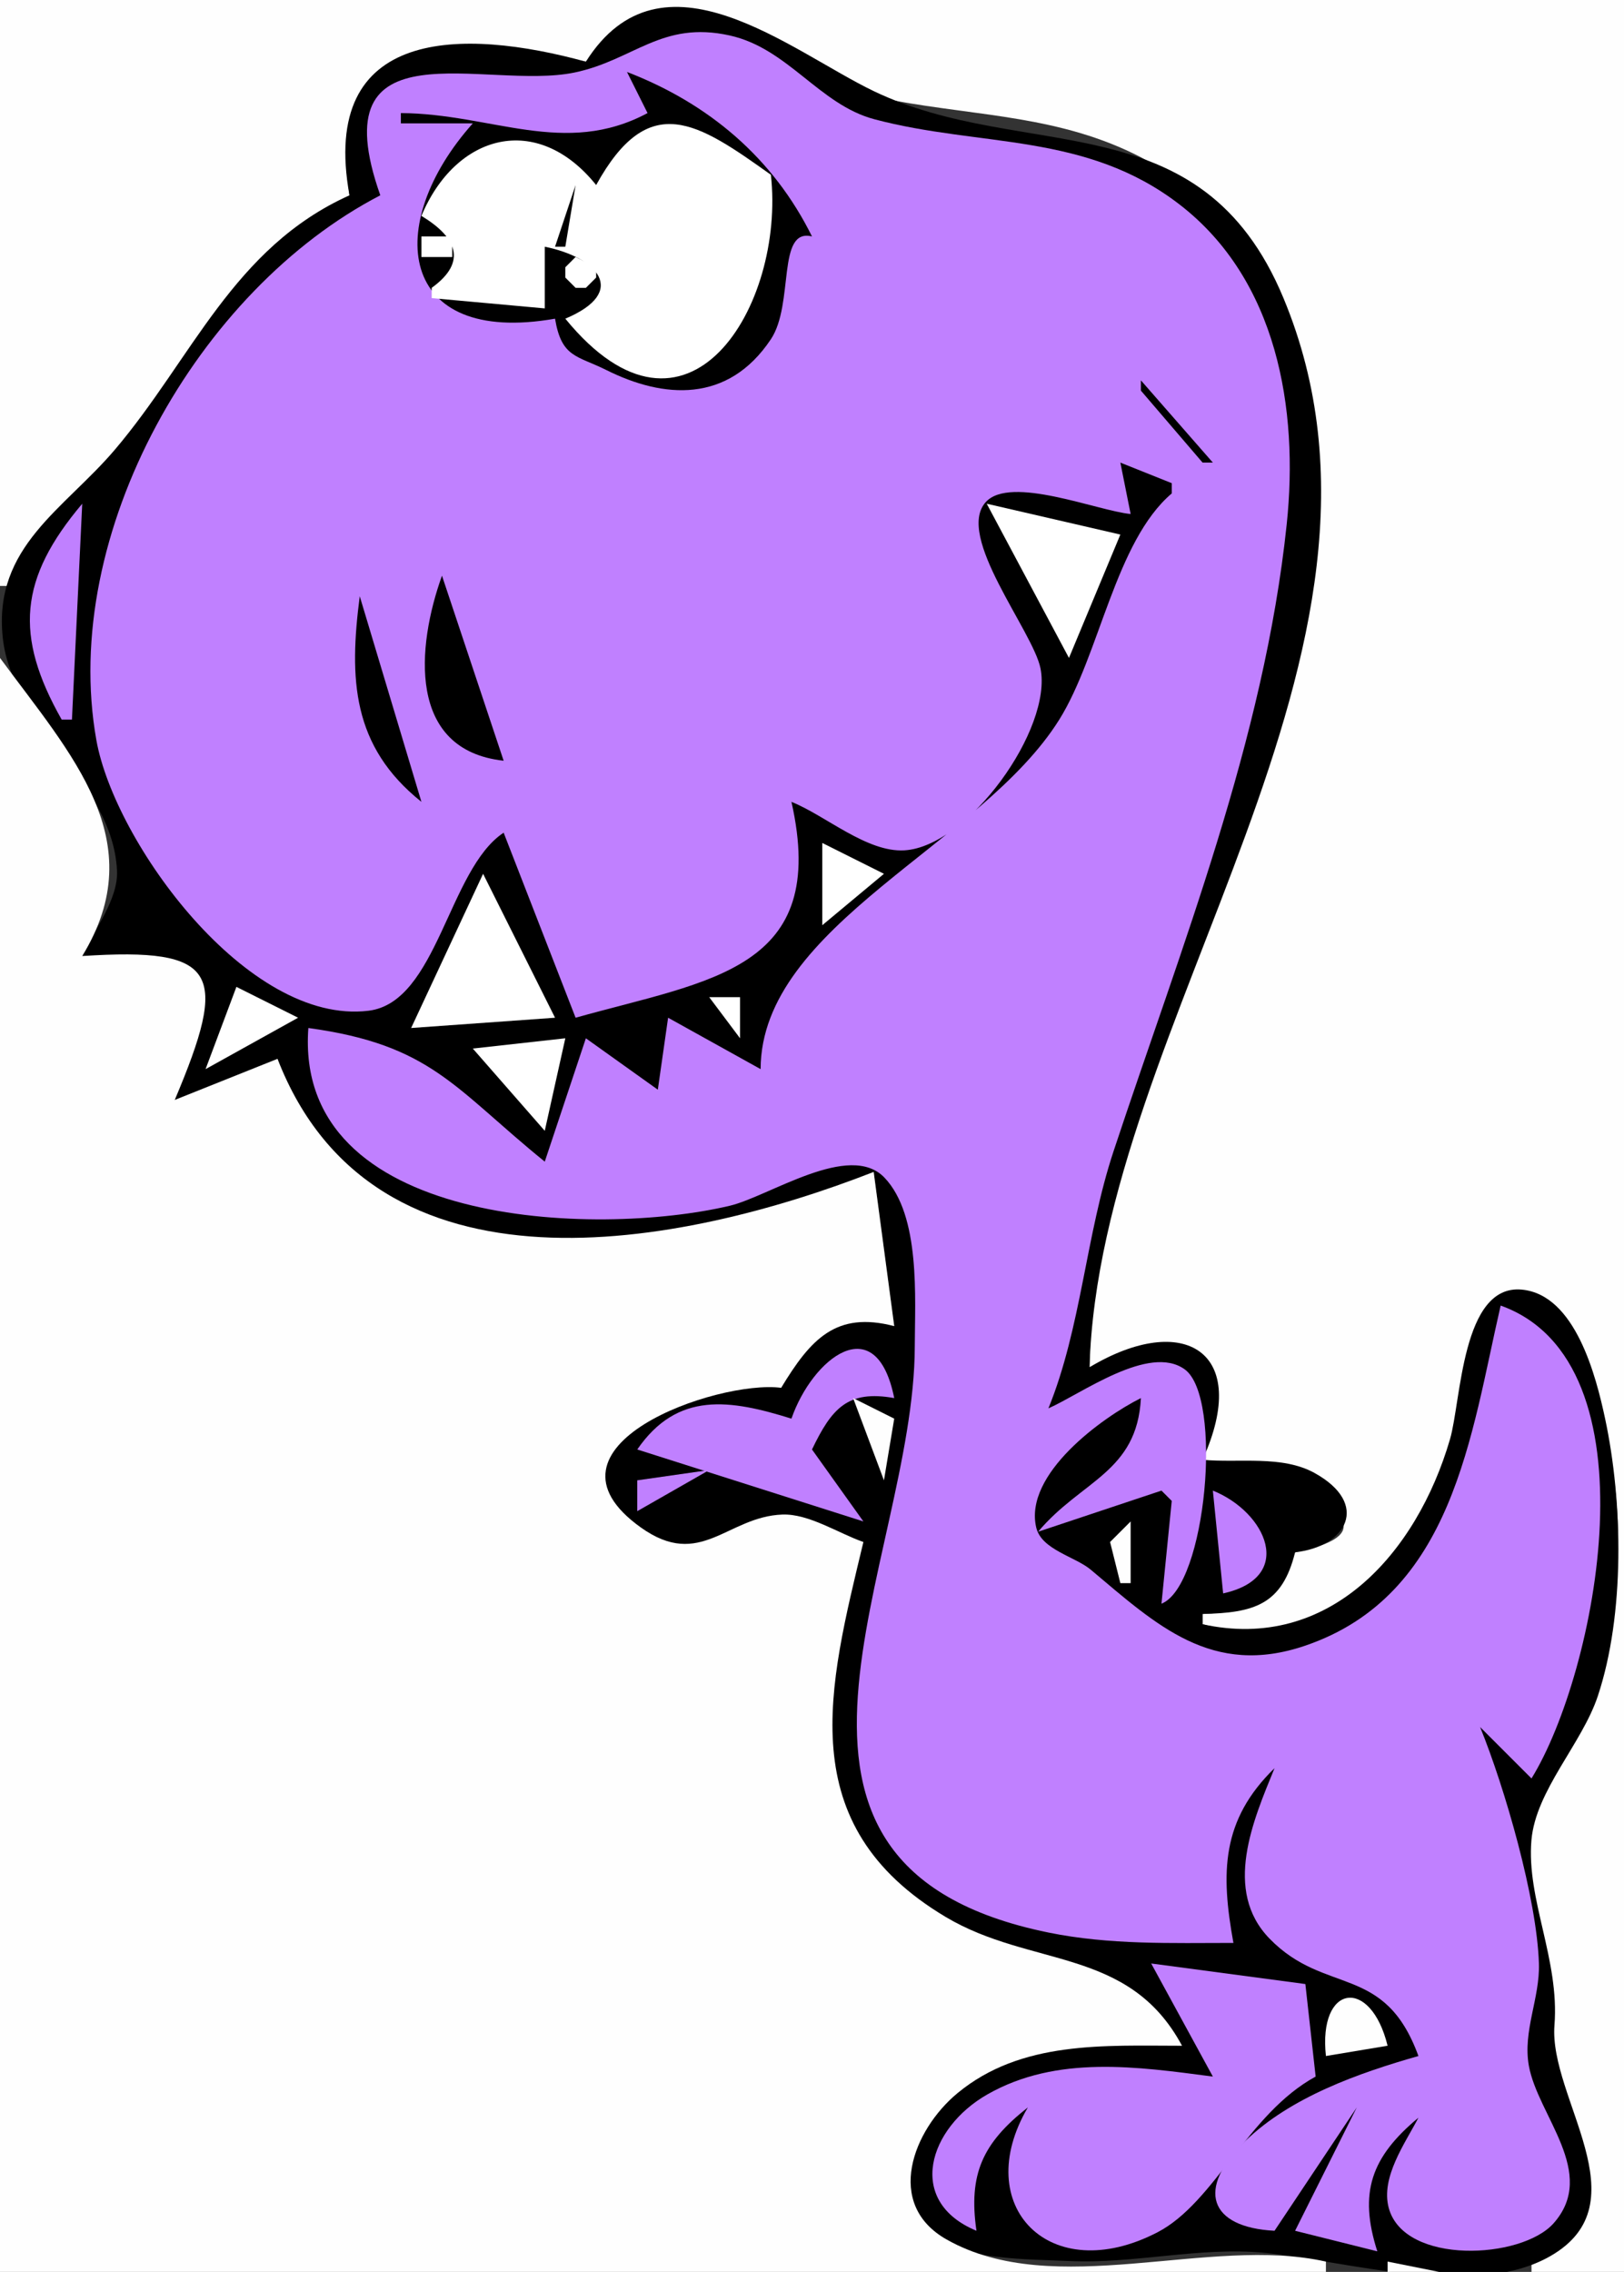 <?xml version="1.0" standalone="yes"?>
<svg xmlns="http://www.w3.org/2000/svg" width="158" height="221">
<rect width="100%" height="100%" fill="#333333" stroke="none"/>
<path style="fill:#fefefe; stroke:none;" d="M0 0L0 57L1 57L11.875 43.744L34 19C31.885 2.448 45.159 3.81 57 6C68.041 -6.057 76.034 7.775 87 9.788C95.343 11.319 103.219 11.278 111 15.3C125.741 22.918 128.458 37.966 127 53C124.344 80.381 106.377 105.671 106 133C115.341 128.661 120.767 131.402 117 142C120.963 142.741 139.204 148.33 126 151C124.214 155.56 121.789 156.756 117 157L117 158C129.731 161.437 138.24 151.391 141.349 140C142.254 136.684 142.684 124.51 148.432 125.888C152.068 126.759 154.028 131.89 155.08 135C158.302 144.521 158.372 157.757 154.29 167C152.582 170.866 148.874 174.665 148.587 179C148.182 185.099 151.108 191.334 150.782 198C150.351 206.802 159.728 213.666 149 220L149 221L158 221L158 0L0 0z"/>
<path style="fill:#000000; stroke:none;" d="M57 6C45.092 2.731 31.024 2.541 34 19C22.683 24.093 18.703 34.878 11.173 43.744C6.251 49.54 -0.659 53.169 0.265 62C1.167 70.62 10.965 75.987 11.384 84.695C11.52 87.527 9.106 90.492 8 93C21.368 92.572 20.619 95.064 17 107L27 103C33.486 126.925 68.338 122.692 85 114L87 129C81.239 127.106 78.249 129.674 76 135C69.663 133.853 50.909 140.175 61.548 148.594C67.027 152.929 77.157 148.518 84 150C79.701 163.167 77.005 178.095 91.001 186.47C99.806 191.739 108.163 190.106 115 199C107.356 199 98.46 198.14 92.27 203.62C88.749 206.738 86.127 213.631 90.412 217.283C93.481 219.898 100.145 219.757 104 219.941C110.363 220.243 116.681 218.536 123 219.143C130.924 219.903 143.395 223.735 150.843 219.46C159.861 214.285 150.674 204.081 151.235 197C151.74 190.616 148.493 184.761 148.994 179C149.415 174.163 153.903 169.635 155.448 165C158.092 157.065 157.9 146.137 156.162 138C155.282 133.878 153.266 125.923 148.043 125.447C142.217 124.917 142.162 136.267 141.072 140C137.831 151.107 129.303 160.703 117 158L117 157C121.985 156.889 124.738 156.131 126 151C131.042 150.452 133.316 146.288 127.898 143.288C124.716 141.526 120.497 142.334 117 142C121.781 131.456 115.168 127.514 106 133C106.98 99.283 139.181 63.408 124.871 29C116.834 9.678 99.694 15.917 85 8.861C76.925 4.984 64.405 -5.717 57 6z"/>
<path style="fill:#c080ff; stroke:none;" d="M37 19C19.281 28.177 5.79 51.911 9.376 72C11.148 81.929 24.065 99.757 35.855 98.321C42.564 97.503 43.612 84.566 49 81L56 99C69.162 95.315 80.69 94.359 77 78C80.316 79.329 84.339 82.933 87.99 82.718C94.203 82.35 102.433 70.891 101.227 65C100.482 61.363 92.914 52.149 95.903 48.843C98.297 46.194 106.814 49.703 110 50L109 45L114 47L114 48C108.509 52.666 106.99 63.701 103.058 70C95.475 82.147 74.039 89.981 74 104L65 99L64 106L57 101L53 113C44.21 105.879 41.982 101.633 30 100C28.565 119.344 57.944 120.38 71 117.291C74.825 116.386 82.647 110.992 86.05 114.555C89.581 118.252 89.009 126.311 88.999 131C88.953 152.048 69.944 181.443 102 187.989C107.96 189.206 113.949 189 120 189C118.764 182.187 118.808 177.058 124 172C121.934 177.058 118.942 183.888 123.521 188.588C128.95 194.16 134.698 190.941 138 200C132.19 201.654 125.581 203.986 121.157 208.267C116.332 212.937 117.628 216.67 124 217L132 205L126 217L134 219C132.168 213.295 133.404 209.823 138 206C136.699 208.499 134.305 211.807 135.114 214.788C136.622 220.344 148.031 219.796 151.152 216.27C155.486 211.375 149.61 205.8 148.742 200.941C148.138 197.555 149.828 194.37 149.722 191C149.526 184.711 146.408 173.914 144 168L149 173C155.299 162.815 161.43 132.522 146 127C143.093 139.564 141.429 155.154 127 160.079C117.899 163.186 112.519 158.072 106.128 152.699C104.6 151.414 101.327 150.757 100.816 148.595C99.586 143.395 107.259 137.867 111 136C110.627 143.244 105.183 144.008 101 149L113 145L114 146L113 156C117.366 154.27 118.996 135.931 115.272 133.213C111.814 130.689 105.184 135.602 102 137C105.196 129.152 105.634 120.155 108.334 112C114.947 92.025 122.973 72.053 125.185 51C126.366 39.766 124.25 27.226 114.776 19.905C105.619 12.83 95.398 14.348 85.06 11.598C79.697 10.172 76.686 4.715 70.997 3.451C64.368 1.979 61.657 5.859 55.885 7.057C47.258 8.849 31.006 2.038 37 19z"/>
<path style="fill:#000000; stroke:none;" d="M61 7L63 11C54.925 15.318 47.834 11.051 39 11L39 12L46 12C37.241 21.813 38.659 33.695 54 31C54.635 34.811 56.131 34.565 59 36C64.541 38.77 70.819 39.272 75 33C77.289 29.567 75.542 22.136 79 23C75.21 15.342 68.934 10.059 61 7z"/>
<path style="fill:#ffffff; stroke:none;" d="M58 18C52.245 10.843 44.335 13.035 41 21C44.398 23.057 45.527 25.454 42 28L42 29L53 30L53 24C58.106 25.026 61.211 28.383 55 31C66.889 45.545 76.417 29.701 75 17C67.872 11.922 63.143 8.674 58 18z"/>
<path style="fill:#000000; stroke:none;" d="M56 18L54 24L55 24L56 18z"/>
<path style="fill:#ffffff; stroke:none;" d="M41 23L41 25L44 25L44 23L41 23M56 25L55 26L55 27L56 28L57 28L58 27L58 26L56 25z"/>
<path style="fill:#000000; stroke:none;" d="M108.667 36.333L109.333 36.667L108.667 36.333M111 37L111 38L117 45L118 45L111 37M107.667 44.333L108.333 44.667L107.667 44.333M114.333 48.667L114.667 49.333L114.333 48.667z"/>
<path style="fill:#c080ff; stroke:none;" d="M8 49C1.864 56.27 1.366 61.815 6 70L7 70L8 49z"/>
<path style="fill:#ffffff; stroke:none;" d="M96 49L104 64L109 52L96 49z"/>
<path style="fill:#000000; stroke:none;" d="M44 54L45 55L44 54M36 55L37 56L36 55M43 56C40.519 62.906 39.611 72.971 49 74L43 56M35 58C33.956 66.032 34.23 72.592 41 78L35 58z"/>
<path style="fill:#fefefe; stroke:none;" d="M0 64L0 221L129 221L129 220C117.629 217.435 102.638 223.8 92.101 217.851C86.01 214.412 88.837 207.191 93.146 203.62C99.353 198.478 107.46 199 115 199C109.824 189.362 100.323 191.438 92 186.47C76.963 177.494 80.61 164.146 84 150C81.601 149.168 78.694 147.232 76.114 147.329C70.739 147.531 68.15 152.727 62.357 148.593C51.274 140.684 69.802 134.204 76 135C78.865 130.276 81.327 127.518 87 129L85 114C66.395 121.274 36.421 127.306 27 103L17 107C22.254 94.572 21.308 92.13 8 93C14.866 81.784 6.924 73.418 0 64z"/>
<path style="fill:#ffffff; stroke:none;" d="M80 82L80 90L86 85L80 82M47 85L40 100L54 99L47 85M14 87L12 91L14 87M23 96L20 104L29 99L23 96M69 97L72 101L72 97L69 97M60 100L63 103L60 100M46 102L53 110L55 101L46 102z"/>
<path style="fill:#c080ff; stroke:none;" d="M77 138C71.041 136.14 65.911 135.31 62 141L84 148L79 141C80.913 137.02 82.461 135.183 87 136C85.234 127.19 79.024 132.156 77 138z"/>
<path style="fill:#fefefe; stroke:none;" d="M83 136L86 144L87 138L83 136M108 139L106 142L108 139z"/>
<path style="fill:#c080ff; stroke:none;" d="M62 144L62 147L69 143L62 144M67 149L74 144L67 149M123 144L130 149L123 144M118 145L119 155C126.061 153.44 123.209 147.093 118 145z"/>
<path style="fill:#fefefe; stroke:none;" d="M110 148L108 150L109 154L110 154L110 148z"/>
<path style="fill:#c080ff; stroke:none;" d="M112 191L118 202C110.674 201.044 102.841 199.876 96.071 203.73C90.345 206.989 88.078 214.129 95 217C94.201 211.469 95.616 208.45 100 205C94.364 214.587 102.151 222.564 112.599 217.155C118.215 214.248 121.344 205.628 128 202L127 193L112 191z"/>
<path style="fill:#fefefe; stroke:none;" d="M129 200L135 199C133.346 192.266 128.234 193.001 129 200M135 220L135 221L140 221L135 220z"/>
</svg>
